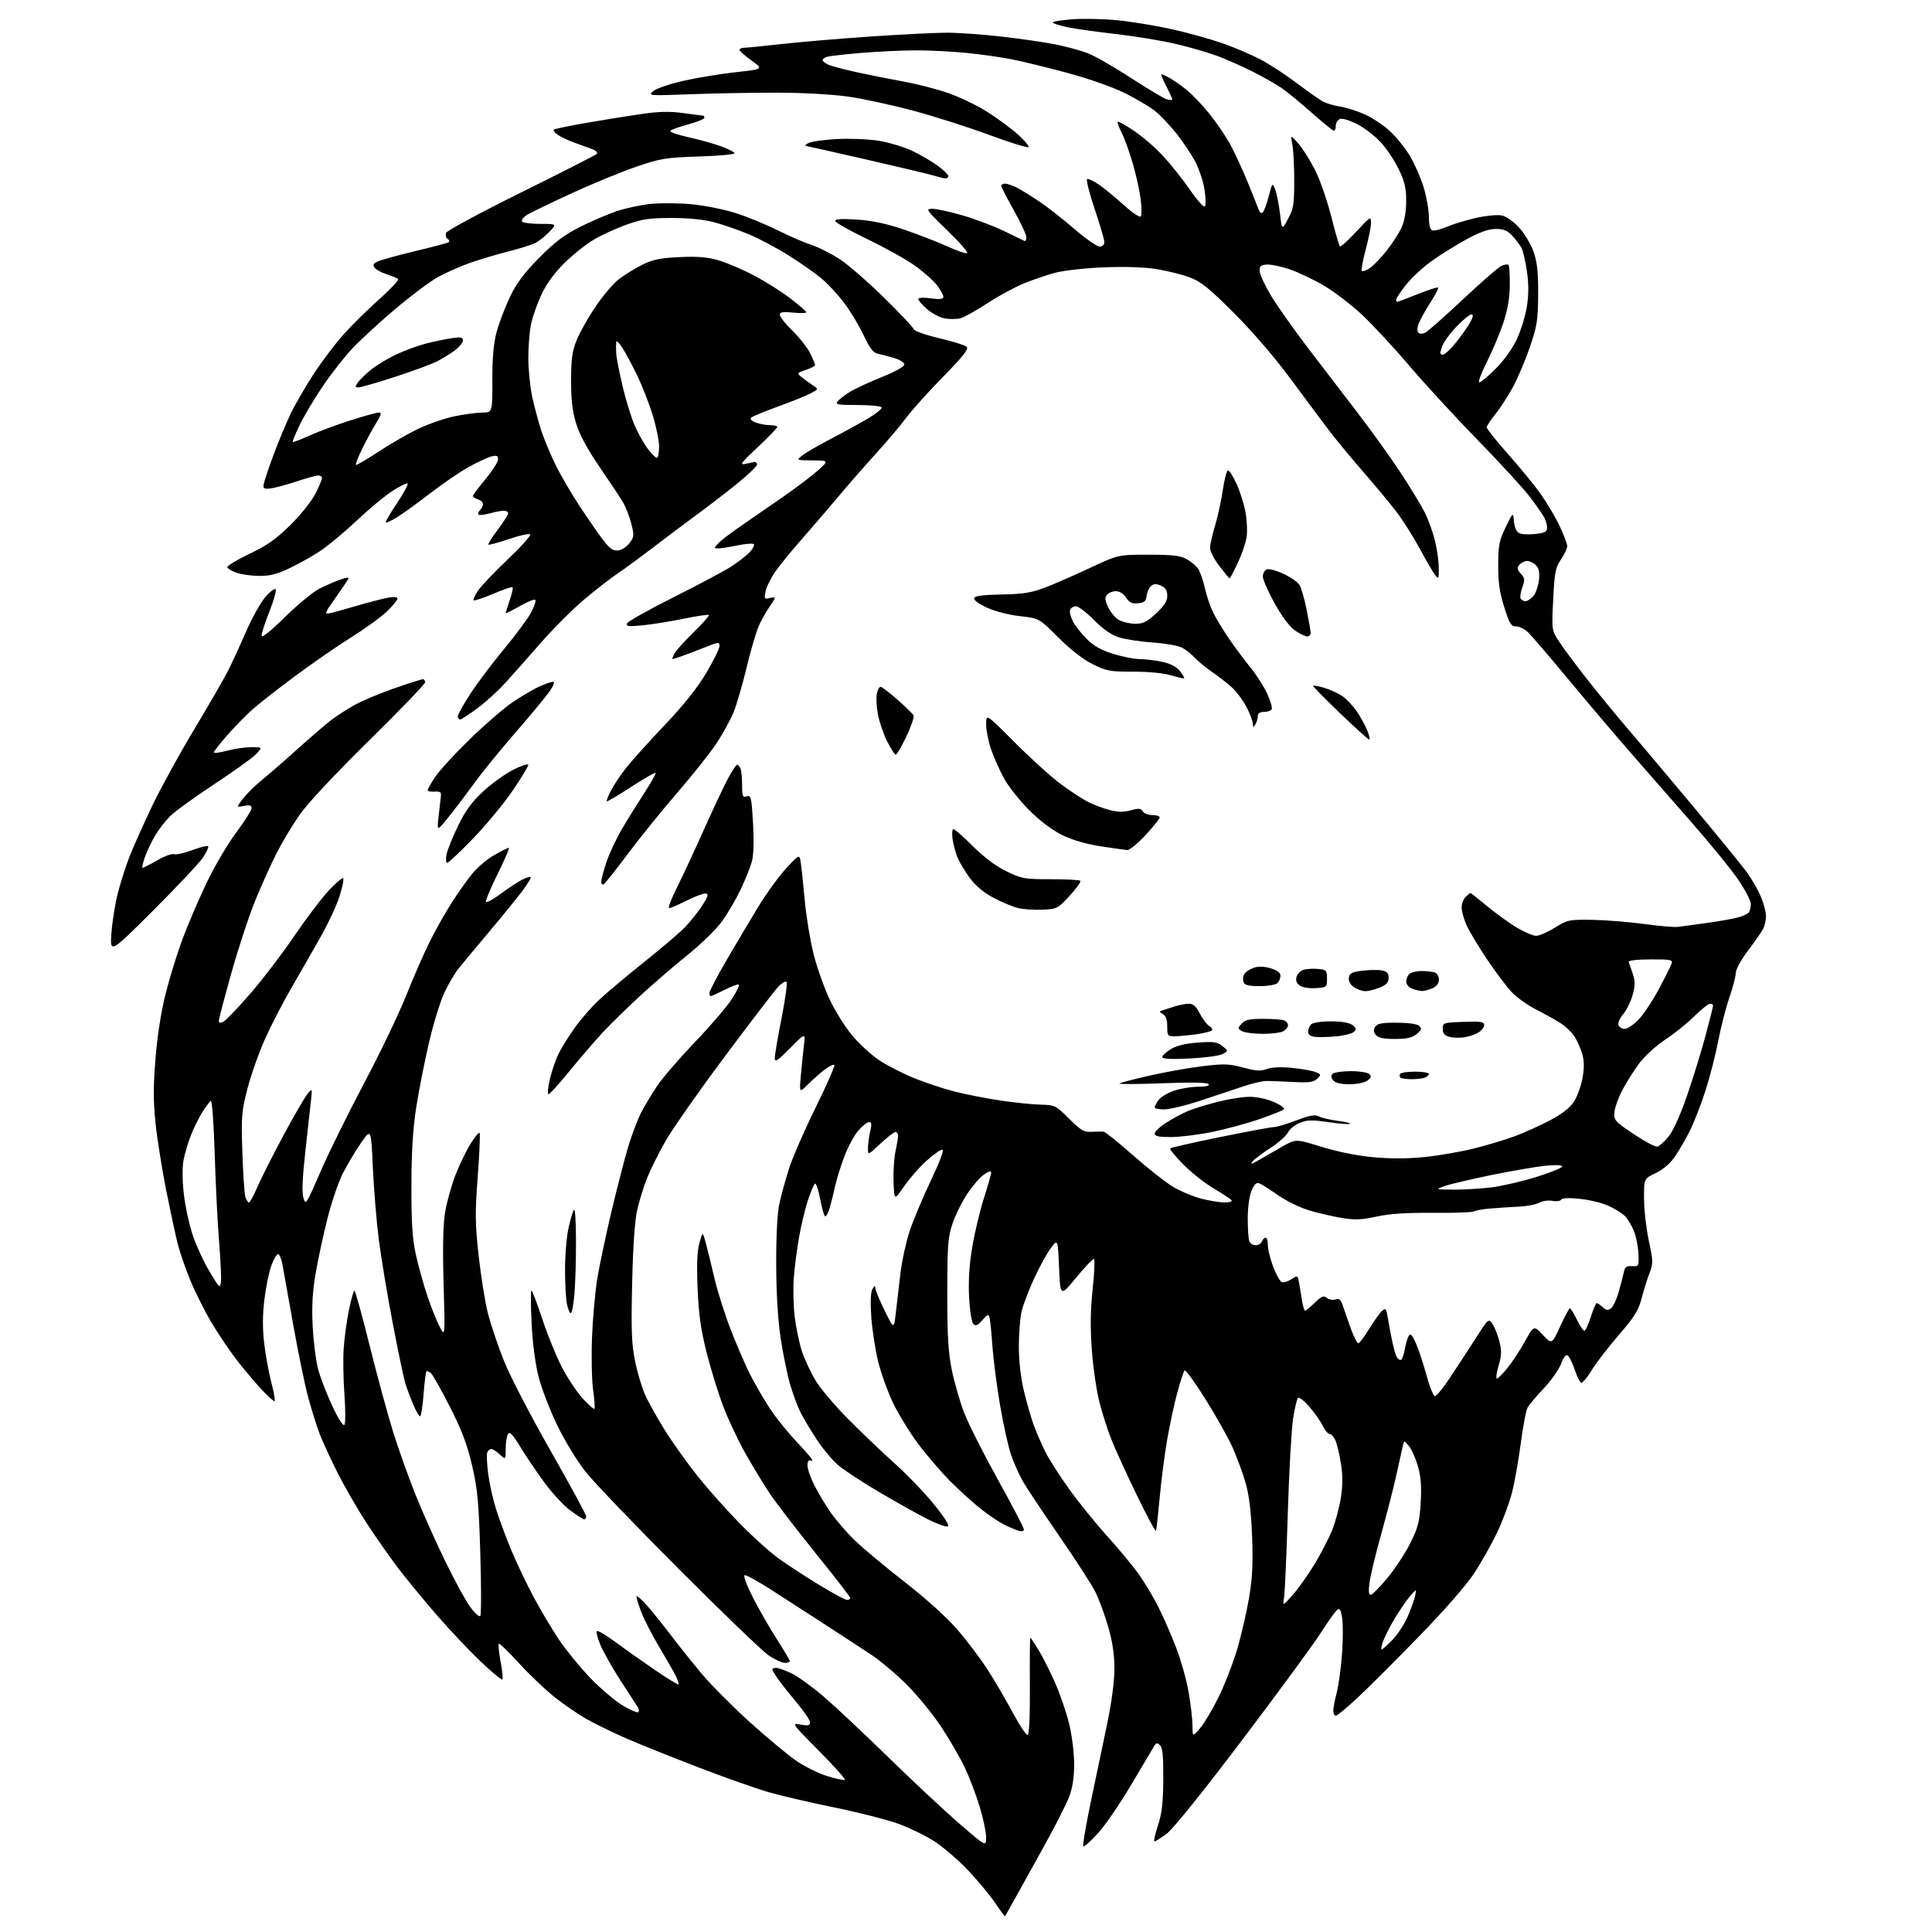 <?xml version="1.0" encoding="UTF-8" standalone="no"?>
<svg 
  version="1.1" 
  xmlns="http://www.w3.org/2000/svg" 
  xmlns:xlink="http://www.w3.org/1999/xlink" 
  xmlns:svg="http://www.w3.org/2000/svg"
  xmlns:rdf="http://www.w3.org/1999/02/22-rdf-syntax-ns#"
  xmlns:cc="http://creativecommons.org/ns#"
  xmlns:dc="http://purl.org/dc/elements/1.1/"
  viewBox="0 0 768 768"
  width="768"
  height="768"
>
<style>svg {background-color: white; }</style>"
<path stroke="none" fill="black" fill-rule="evenodd" d="M399.53,761.75C399.42,761.89 397.58,759.41 395.44,756.25C393.30,753.09 388.43,747.25 384.62,743.27C380.82,739.29 374.92,734.23 371.52,732.01C368.12,729.79 361.67,726.65 357.20,725.01C352.73,723.38 341.29,720.46 331.78,718.52C322.28,716.58 310.50,713.84 305.60,712.43C300.71,711.03 288.11,706.58 277.60,702.54C267.10,698.50 254.30,693.37 249.16,691.14C244.02,688.90 236.97,685.48 233.48,683.52C229.99,681.57 224.07,677.52 220.32,674.52C216.57,671.52 210.19,665.43 206.14,660.98C202.09,656.53 198.54,653.12 198.26,653.40C197.98,653.68 198.32,656.88 199.00,660.50C199.68,664.12 200.00,667.33 199.70,667.63C199.40,667.93 195.46,664.65 190.93,660.34C186.41,656.03 178.53,647.69 173.44,641.80C168.34,635.92 161.46,627.54 158.14,623.19C154.83,618.83 149.17,610.73 145.57,605.19C141.97,599.64 136.81,590.69 134.10,585.30C131.40,579.91 128.23,573.02 127.07,570.00C125.91,566.98 123.87,560.45 122.52,555.50C121.18,550.55 118.49,537.50 116.54,526.50C114.60,515.50 112.66,504.71 112.25,502.52C111.84,500.33 111.06,498.53 110.53,498.52C110.00,498.51 108.81,500.54 107.88,503.03C106.96,505.51 105.71,511.59 105.11,516.53C104.36,522.71 104.34,528.14 105.02,534.00C105.57,538.67 106.87,545.76 107.91,549.75C108.95,553.74 109.49,557.00 109.11,557.00C108.73,557.00 106.59,555.09 104.36,552.75C102.13,550.41 97.82,545.35 94.79,541.50C91.76,537.65 87.00,530.67 84.22,526.00C81.44,521.33 77.59,513.67 75.67,509.00C73.75,504.32 71.49,497.80 70.65,494.50C69.81,491.20 67.75,481.58 66.06,473.12C64.38,464.66 62.47,452.65 61.82,446.43C60.92,437.75 60.92,431.74 61.82,420.69C62.55,411.61 64.06,402.04 65.87,394.88C67.46,388.62 70.43,379.00 72.47,373.50C74.51,368.00 78.73,358.11 81.84,351.53C84.95,344.94 90.31,335.77 93.75,331.15C97.19,326.53 100.00,322.07 100.00,321.25C100.00,320.11 99.26,319.90 96.96,320.36C93.92,320.97 93.92,320.97 96.53,317.54C97.97,315.66 101.25,312.41 103.82,310.32C106.39,308.23 112.78,302.68 118.00,297.98C123.22,293.29 129.30,288.06 131.50,286.36C133.70,284.66 137.97,281.89 141.00,280.21C144.03,278.53 151.16,275.54 156.85,273.58C162.54,271.61 167.60,270.00 168.10,270.00C168.59,270.00 169.00,270.55 169.00,271.22C169.00,271.90 158.93,282.36 146.62,294.47C132.88,308.00 122.23,319.39 119.03,324.00C116.16,328.12 112.03,335.03 109.85,339.34C107.67,343.65 103.90,352.04 101.46,357.98C99.03,363.93 94.78,376.82 92.02,386.63C89.26,396.45 87.00,405.06 87.00,405.77C87.00,406.74 87.49,406.81 88.91,406.05C89.96,405.49 94.84,400.37 99.75,394.69C104.66,389.00 112.44,378.79 117.04,372.00C121.64,365.21 127.75,357.15 130.61,354.08C133.47,351.01 136.09,348.77 136.42,349.10C136.76,349.43 136.13,352.58 135.03,356.10C133.94,359.62 130.63,366.77 127.69,372.00C124.75,377.23 119.53,386.32 116.11,392.22C112.68,398.11 107.86,407.43 105.39,412.92C102.93,418.41 99.77,427.31 98.38,432.70C96.04,441.73 95.88,443.72 96.34,458.00C96.62,466.52 97.16,474.51 97.54,475.75C97.92,476.99 98.56,478.00 98.95,478.00C99.35,478.00 100.89,475.19 102.37,471.75C103.85,468.31 108.45,459.20 112.59,451.50C116.73,443.80 121.02,436.38 122.13,435.00C124.15,432.50 124.15,432.50 123.62,437.50C123.33,440.25 122.33,449.33 121.38,457.68C120.22,468.02 119.97,473.89 120.60,476.09C121.50,479.24 121.69,478.96 127.33,465.92C130.52,458.54 138.30,442.74 144.63,430.80C150.96,418.87 158.52,403.10 161.45,395.76C164.37,388.43 168.67,378.62 171.01,373.96C173.34,369.31 177.28,362.35 179.77,358.50C182.25,354.65 185.88,349.55 187.84,347.16C189.79,344.77 193.67,341.51 196.45,339.92C199.23,338.32 201.83,337.01 202.24,337.01C202.65,337.00 200.65,341.71 197.79,347.46C194.93,353.21 192.87,358.20 193.22,358.55C193.56,358.90 196.24,357.39 199.17,355.21C202.10,353.02 205.96,350.49 207.75,349.59C209.54,348.69 211.00,348.35 211.00,348.83C211.00,349.32 209.34,351.91 207.30,354.61C205.27,357.30 199.31,364.62 194.05,370.87C188.80,377.13 183.48,383.50 182.24,385.05C180.99,386.59 178.60,390.62 176.92,394.01C175.21,397.44 172.40,406.43 170.56,414.33C168.74,422.12 166.42,433.90 165.41,440.50C164.12,448.91 163.56,458.18 163.54,471.50C163.52,486.23 163.92,492.36 165.32,498.77C166.32,503.32 168.39,510.75 169.93,515.29C171.46,519.83 173.67,525.34 174.83,527.52C176.94,531.50 176.94,531.50 176.34,510.50C175.94,496.59 176.12,487.02 176.89,482.16C177.53,478.12 179.39,471.37 181.03,467.16C182.67,462.95 185.39,457.32 187.07,454.65C188.75,451.98 190.36,450.03 190.65,450.31C190.93,450.60 190.60,458.42 189.91,467.69C188.80,482.46 188.85,486.40 190.32,499.58C191.24,507.84 192.91,518.11 194.03,522.38C195.15,526.66 197.94,534.92 200.24,540.75C202.59,546.72 210.65,562.29 218.70,576.42C226.56,590.21 233.00,602.06 233.00,602.75C233.00,603.44 232.66,603.99 232.25,603.98C231.84,603.96 229.35,602.37 226.73,600.45C224.10,598.52 219.37,593.41 216.23,589.09C213.08,584.77 208.78,578.40 206.68,574.93C203.75,570.11 202.64,568.96 201.94,570.06C201.44,570.85 201.02,573.49 201.02,575.92C201.00,580.35 201.00,580.35 198.69,578.17C197.41,576.98 195.89,576.00 195.29,576.00C194.70,576.00 193.98,576.62 193.69,577.38C193.39,578.14 193.55,581.85 194.03,585.63C194.50,589.41 195.87,595.65 197.06,599.50C198.25,603.35 200.99,610.77 203.16,616.00C205.33,621.23 209.40,629.77 212.21,635.00C215.01,640.23 219.55,647.83 222.28,651.90C225.02,655.96 230.53,662.71 234.54,666.90C238.54,671.08 244.35,676.03 247.44,677.89C250.53,679.75 253.36,680.97 253.74,680.59C254.12,680.21 254.00,679.28 253.46,678.51C252.93,677.74 249.86,673.02 246.64,668.01C243.42,663.00 239.85,656.68 238.70,653.97C237.56,651.26 236.91,648.75 237.27,648.40C237.63,648.04 240.97,650.01 244.71,652.78C248.44,655.55 255.52,660.55 260.43,663.90C265.33,667.24 269.53,669.80 269.75,669.58C269.97,669.37 269.38,667.68 268.44,665.84C267.49,664.00 264.57,658.90 261.94,654.50C259.30,650.10 256.22,644.12 255.07,641.21C253.93,638.31 253.00,635.38 253.00,634.71C253.00,634.05 254.80,635.52 257.00,638.00C259.20,640.48 263.55,645.88 266.67,650.00C269.80,654.12 275.38,661.10 279.08,665.50C282.78,669.90 291.29,678.45 297.98,684.50C304.68,690.55 312.92,697.42 316.29,699.78C319.67,702.13 325.33,704.95 328.87,706.04C332.41,707.13 335.55,707.78 335.85,707.48C336.15,707.18 331.47,701.97 325.45,695.90C314.62,684.99 314.54,684.87 318.25,685.54C321.27,686.09 322.00,685.92 322.00,684.67C322.00,683.81 319.62,680.28 316.70,676.81C313.79,673.34 310.41,669.08 309.20,667.35C307.99,665.61 307.00,663.92 307.00,663.60C307.00,663.27 307.68,663.00 308.51,663.00C309.34,663.00 312.05,663.95 314.53,665.12C317.01,666.28 322.74,670.41 327.27,674.29C331.79,678.16 343.38,689.02 353.00,698.42C362.62,707.81 375.34,719.70 381.25,724.82C392.00,734.14 392.00,734.14 392.00,730.37C392.00,728.30 390.83,722.75 389.39,718.05C387.96,713.35 385.29,706.35 383.46,702.50C381.62,698.65 377.45,691.45 374.18,686.50C370.91,681.55 364.83,674.08 360.67,669.89C356.51,665.71 350.05,660.25 346.30,657.76C342.56,655.28 334.32,649.89 328.00,645.80C321.68,641.71 312.12,635.54 306.77,632.09C301.42,628.64 296.57,625.98 295.99,626.17C295.41,626.36 296.87,630.29 299.28,635.02C301.67,639.69 305.95,647.16 308.81,651.61C311.66,656.06 314.00,659.99 314.00,660.35C314.00,660.71 313.07,661.00 311.93,661.00C310.79,661.00 307.85,659.62 305.40,657.93C302.95,656.25 286.93,640.83 269.80,623.68C252.67,606.53 235.99,589.12 232.73,585.00C229.47,580.88 224.40,572.55 221.47,566.50C218.54,560.45 215.19,551.67 214.02,547.00C212.74,541.85 211.66,533.48 211.30,525.75C210.97,518.74 210.95,513.00 211.27,513.00C211.58,513.00 213.50,518.06 215.54,524.25C217.58,530.44 221.06,539.02 223.27,543.31C225.48,547.61 229.20,553.23 231.55,555.81C233.89,558.39 236.02,560.27 236.28,560.00C236.55,559.73 236.32,556.35 235.77,552.50C235.23,548.65 235.04,539.20 235.34,531.50C235.64,523.80 236.61,513.23 237.48,508.00C238.35,502.77 240.87,490.85 243.09,481.50C245.31,472.15 248.27,460.68 249.67,456.01C251.07,451.34 253.35,445.26 254.74,442.51C256.14,439.75 259.09,434.83 261.30,431.57C263.51,428.30 270.31,420.43 276.41,414.07C282.51,407.70 289.02,400.12 290.88,397.21C292.74,394.30 294.02,391.69 293.73,391.39C293.44,391.10 290.92,392.02 288.13,393.43C285.35,394.84 282.83,396.00 282.53,396.00C282.24,396.00 282.00,395.42 282.00,394.72C282.00,394.01 284.99,388.27 288.65,381.97C292.31,375.66 298.02,366.05 301.34,360.60C304.65,355.16 309.71,348.18 312.59,345.10C317.81,339.50 317.81,339.50 318.33,343.00C318.62,344.93 319.34,351.73 319.93,358.13C320.52,364.52 322.10,374.07 323.43,379.33C324.77,384.60 327.61,392.64 329.76,397.21C331.90,401.77 335.93,408.24 338.73,411.59C341.52,414.93 346.38,419.39 349.53,421.48C352.69,423.57 358.92,426.77 363.38,428.58C367.85,430.39 375.10,432.80 379.50,433.92C383.90,435.04 392.13,436.65 397.78,437.49C403.43,438.32 410.63,439.06 413.78,439.13C419.31,439.24 419.68,439.43 424.97,444.69C429.71,449.40 430.90,450.10 433.97,449.92C435.91,449.81 438.05,449.78 438.71,449.86C439.38,449.94 444.64,454.16 450.40,459.25C456.17,464.34 463.27,469.95 466.19,471.71C469.11,473.47 474.18,475.61 477.46,476.46C480.74,477.31 484.93,478.00 486.77,478.00C488.61,478.00 489.88,477.62 489.59,477.15C489.31,476.69 486.18,474.62 482.66,472.55C479.13,470.49 473.63,466.16 470.43,462.93C467.23,459.70 464.87,456.80 465.18,456.49C465.48,456.18 474.46,454.15 485.12,451.98C495.78,449.81 505.39,448.03 506.48,448.02C507.57,448.01 511.54,446.82 515.32,445.38C520.74,443.31 522.63,442.98 524.34,443.82C525.53,444.41 528.89,445.18 531.81,445.55C534.74,445.91 536.89,446.44 536.61,446.72C536.32,447.01 532.50,446.72 528.12,446.08C521.42,445.10 519.58,445.15 516.58,446.40C514.61,447.22 512.53,448.94 511.95,450.21C511.37,451.48 508.25,454.23 505.02,456.32C501.78,458.42 498.54,460.87 497.82,461.78C496.90,462.92 497.73,462.71 500.50,461.09C502.70,459.80 506.90,457.40 509.83,455.73C515.16,452.72 515.16,452.72 525.33,455.88C531.58,457.82 539.47,459.41 545.81,460.00C552.63,460.64 559.58,460.62 566.31,459.94C571.92,459.37 580.82,457.83 586.10,456.50C591.38,455.18 598.72,452.96 602.41,451.57C606.11,450.18 612.30,447.38 616.17,445.34C620.82,442.90 624.02,440.42 625.60,438.03C626.91,436.04 628.46,431.86 629.04,428.73C629.77,424.81 629.77,421.89 629.06,419.28C628.49,417.20 627.14,414.05 626.05,412.29C624.96,410.52 622.35,407.98 620.25,406.66C618.15,405.33 613.74,402.88 610.46,401.21C607.18,399.54 602.87,396.45 600.88,394.34C598.89,392.23 594.51,386.40 591.15,381.40C587.79,376.39 584.14,370.32 583.04,367.90C581.94,365.48 581.03,362.29 581.02,360.82C581.01,359.35 581.71,357.44 582.57,356.57C583.44,355.71 584.31,355.00 584.52,355.00C584.73,355.00 587.69,357.33 591.11,360.17C594.52,363.01 599.81,366.84 602.85,368.67C605.89,370.50 609.39,372.00 610.62,372.00C611.86,372.00 615.23,370.54 618.11,368.75C623.14,365.63 623.75,365.51 632.93,365.65C638.19,365.74 647.47,366.48 653.55,367.30C659.62,368.13 665.70,368.64 667.05,368.45C668.40,368.25 673.33,367.58 678.00,366.95C682.67,366.32 688.30,365.35 690.50,364.80C692.70,364.25 694.83,363.28 695.23,362.65C695.64,362.02 695.98,360.53 695.98,359.33C695.99,358.14 693.78,353.87 691.07,349.83C688.35,345.80 679.80,335.30 672.07,326.50C664.33,317.70 652.92,304.65 646.71,297.50C640.49,290.35 629.63,277.52 622.57,269.00C615.51,260.48 608.64,252.49 607.31,251.25C605.98,250.01 603.87,249.00 602.62,249.00C600.67,249.00 600.02,247.93 597.93,241.25C596.08,235.35 595.51,231.36 595.56,224.50C595.61,216.64 595.99,214.74 598.56,209.50C601.50,203.50 601.50,203.50 601.81,207.25C602.00,209.50 602.80,211.36 603.82,211.90C604.75,212.40 607.65,212.57 610.26,212.27C614.10,211.84 615.00,211.37 615.00,209.80C615.00,208.74 614.48,206.89 613.85,205.68C613.21,204.48 610.64,200.80 608.13,197.50C605.62,194.20 596.33,184.07 587.48,175.00C578.63,165.93 566.36,152.59 560.21,145.37C554.07,138.14 545.56,128.99 541.32,125.02C537.07,121.06 530.22,115.84 526.09,113.42C521.96,111.00 515.77,108.09 512.33,106.94C508.89,105.80 504.82,105.00 503.29,105.18C500.97,105.45 500.55,105.93 500.78,108.00C500.94,109.37 502.91,113.60 505.17,117.41C507.43,121.21 513.94,130.44 519.62,137.91C525.31,145.39 534.30,157.12 539.60,164.00C544.89,170.88 552.49,181.45 556.49,187.50C560.48,193.55 564.93,200.85 566.38,203.73C567.83,206.61 569.68,211.78 570.49,215.23C571.31,218.68 571.96,223.53 571.95,226.00C571.94,230.23 571.85,230.38 570.42,228.50C569.59,227.40 566.85,222.68 564.32,218.00C561.79,213.32 557.66,206.80 555.15,203.50C552.63,200.20 546.64,193.00 541.85,187.50C537.06,182.00 530.92,174.57 528.22,171.00C525.52,167.43 518.65,158.20 512.96,150.50C506.68,142.01 497.83,131.73 490.47,124.38C480.53,114.46 477.35,111.90 472.92,110.25C469.94,109.13 464.03,107.66 459.78,106.98C454.91,106.19 447.17,105.93 438.78,106.27C431.48,106.56 422.80,107.53 419.50,108.41C416.20,109.29 410.57,111.20 407.00,112.66C403.43,114.12 396.88,117.68 392.45,120.58C388.02,123.49 383.18,126.17 381.69,126.54C380.20,126.91 377.41,126.92 375.47,126.56C373.54,126.20 370.39,124.53 368.48,122.85C366.57,121.17 365.00,119.37 365.00,118.86C365.00,118.32 367.11,118.21 370.00,118.59C373.75,119.09 375.00,118.94 375.00,117.97C375.00,117.27 373.86,115.20 372.47,113.38C371.08,111.55 367.13,108.05 363.69,105.60C360.26,103.15 351.72,98.39 344.72,95.03C337.72,91.67 332.00,88.42 332.00,87.81C332.00,87.04 334.66,86.89 340.75,87.30C346.86,87.72 352.51,88.93 359.50,91.31C365.00,93.19 372.62,96.15 376.44,97.88C380.25,99.62 383.85,100.87 384.44,100.65C385.02,100.43 381.49,96.37 376.59,91.63C368.11,83.42 367.82,83.00 370.63,83.00C372.26,83.00 377.62,84.17 382.54,85.59C387.47,87.02 394.88,89.81 399.00,91.79C403.12,93.77 406.84,95.57 407.25,95.78C407.66,95.99 408.00,95.34 408.00,94.33C408.00,93.32 405.75,88.49 403.00,83.59C400.25,78.69 398.00,74.30 398.00,73.84C398.00,73.38 398.70,73.00 399.55,73.00C400.40,73.00 402.54,73.74 404.30,74.64C406.06,75.55 410.13,78.07 413.35,80.25C416.57,82.43 422.79,87.31 427.19,91.10C431.59,94.90 436.04,98.00 437.09,98.00C438.24,98.00 439.00,97.31 439.00,96.25C439.00,95.29 437.25,89.33 435.12,83.00C432.98,76.67 431.66,71.34 432.17,71.15C432.68,70.96 434.84,72.00 436.97,73.48C439.09,74.95 443.53,78.60 446.84,81.60C450.30,84.73 453.13,86.60 453.50,86.00C453.85,85.43 453.83,82.39 453.44,79.23C453.06,76.08 451.67,69.75 450.36,65.18C449.04,60.60 447.04,55.04 445.91,52.83C444.78,50.62 444.05,48.62 444.28,48.38C444.52,48.15 447.44,49.78 450.77,52.01C454.11,54.23 459.31,58.73 462.34,62.00C465.36,65.27 470.20,71.35 473.08,75.52C476.10,79.90 478.61,82.64 479.00,82.00C479.37,81.39 479.29,78.41 478.81,75.36C478.34,72.32 476.77,67.50 475.34,64.66C473.91,61.82 470.52,56.71 467.82,53.29C465.11,49.88 461.20,45.74 459.12,44.09C457.04,42.45 451.67,39.27 447.18,37.03C442.46,34.68 432.92,31.31 424.62,29.06C416.70,26.93 406.69,24.47 402.36,23.61C398.04,22.75 389.84,21.59 384.14,21.02C378.45,20.46 369.45,20.01 364.14,20.02C358.84,20.02 349.10,20.48 342.51,21.02C335.91,21.57 329.73,22.27 328.76,22.58C327.79,22.88 327.00,23.48 327.00,23.91C327.00,24.33 328.02,25.15 329.27,25.72C330.53,26.29 335.81,27.68 341.02,28.81C346.24,29.93 354.55,31.59 359.50,32.48C364.45,33.37 372.19,35.37 376.69,36.91C381.20,38.46 388.18,41.78 392.19,44.30C396.21,46.82 401.75,50.89 404.50,53.34C407.25,55.79 409.20,58.10 408.84,58.48C408.47,58.85 401.50,56.69 393.34,53.67C385.18,50.65 371.65,46.32 363.27,44.07C354.90,41.81 343.20,39.27 337.27,38.42C331.06,37.53 319.21,36.86 309.27,36.84C299.79,36.82 284.26,37.09 274.77,37.45C257.84,38.09 257.54,38.07 259.63,36.24C260.81,35.21 266.21,33.36 271.63,32.14C277.06,30.91 286.45,29.36 292.50,28.69C303.50,27.49 303.50,27.49 298.75,24.07C296.14,22.20 294.00,20.29 294.00,19.83C294.00,19.37 294.79,19.00 295.75,18.99C296.71,18.99 303.46,18.32 310.74,17.50C318.02,16.69 333.96,15.34 346.16,14.51C358.36,13.68 371.98,13.00 376.42,13.00C380.87,13.00 390.57,13.69 398.00,14.53C405.43,15.37 415.10,16.77 419.50,17.64C423.90,18.52 429.75,20.11 432.50,21.18C435.25,22.26 442.90,26.65 449.50,30.95C456.10,35.24 462.51,39.07 463.75,39.45C464.99,39.82 466.00,39.86 466.00,39.53C466.00,39.20 464.86,36.68 463.46,33.92C460.92,28.91 460.92,28.91 464.21,30.60C466.02,31.53 469.43,33.87 471.78,35.79C474.13,37.71 478.23,42.03 480.89,45.39C483.56,48.75 487.12,53.98 488.82,57.00C490.51,60.02 493.65,66.78 495.80,72.00C497.94,77.22 500.00,82.36 500.38,83.42C500.80,84.59 501.42,84.98 501.99,84.41C502.50,83.90 503.56,81.01 504.35,77.99C505.79,72.52 505.80,72.51 506.91,75.36C507.53,76.93 508.38,81.21 508.81,84.86C509.59,91.50 509.59,91.50 512.03,87.00C514.17,83.05 514.47,81.22 514.48,72.00C514.49,66.22 514.16,59.70 513.73,57.50C512.97,53.50 512.97,53.50 516.06,57.00C517.76,58.92 520.75,63.64 522.70,67.47C524.65,71.31 527.55,79.61 529.15,85.91C530.74,92.22 532.30,97.63 532.63,97.94C532.95,98.25 535.86,95.63 539.11,92.11C544.73,86.02 545.00,85.86 545.00,88.55C545.00,90.10 544.05,94.90 542.88,99.23C541.71,103.55 541.02,107.36 541.35,107.68C541.67,108.01 543.07,107.53 544.46,106.62C545.84,105.71 548.85,102.61 551.14,99.73C553.42,96.86 556.12,92.70 557.12,90.50C558.29,87.95 558.96,84.14 558.98,80.00C558.99,74.88 558.39,72.23 556.13,67.50C554.56,64.20 551.43,59.43 549.18,56.89C546.93,54.36 542.67,51.02 539.71,49.47C536.61,47.85 533.63,46.93 532.67,47.30C531.75,47.65 531.00,48.85 531.00,49.97C531.00,51.09 530.66,51.99 530.25,51.99C529.84,51.98 525.90,48.78 521.50,44.88C517.10,40.98 511.70,36.54 509.50,35.02C507.30,33.51 502.12,30.57 498.00,28.49C493.88,26.42 487.59,23.63 484.04,22.29C480.49,20.96 473.07,18.79 467.54,17.49C462.02,16.19 451.20,14.40 443.50,13.52C435.80,12.64 427.12,11.42 424.20,10.79C421.29,10.17 418.72,9.35 418.49,8.98C418.25,8.60 421.70,8.01 426.14,7.67C430.59,7.33 438.79,7.51 444.36,8.07C449.94,8.63 459.64,10.23 465.92,11.63C472.20,13.03 481.20,15.53 485.92,17.19C490.64,18.84 497.43,21.73 501.00,23.60C504.57,25.47 511.10,29.72 515.50,33.05C519.90,36.38 524.62,39.70 526.00,40.42C527.38,41.13 530.41,42.01 532.75,42.37C535.08,42.73 539.44,44.10 542.43,45.42C545.41,46.75 549.92,49.73 552.44,52.05C554.96,54.37 558.55,58.80 560.41,61.89C562.27,64.97 564.74,70.58 565.90,74.36C567.05,78.13 568.00,83.43 568.00,86.14C568.00,89.30 568.47,91.24 569.32,91.57C570.05,91.85 572.65,91.22 575.10,90.17C577.55,89.12 582.77,87.53 586.69,86.64C590.62,85.75 595.21,85.29 596.90,85.63C598.71,85.99 601.56,87.97 603.85,90.45C605.98,92.76 608.57,97.10 609.61,100.08C611.06,104.23 611.49,108.19 611.44,117.00C611.38,127.26 611.03,129.53 608.13,138.00C606.35,143.22 603.29,150.43 601.34,154.00C599.39,157.57 596.26,162.38 594.40,164.67C592.53,166.96 591.00,169.32 591.00,169.90C591.00,170.48 594.79,175.22 599.41,180.43C604.04,185.64 609.87,192.76 612.37,196.26C614.86,199.76 618.28,205.52 619.95,209.06C621.63,212.60 623.00,216.22 623.00,217.11C623.00,218.00 621.88,220.37 620.51,222.38C618.32,225.62 617.96,227.47 617.42,238.27C616.81,250.50 616.81,250.50 619.74,255.00C621.35,257.48 626.19,264.00 630.50,269.50C634.81,275.00 642.00,283.77 646.48,289.00C650.95,294.23 662.85,308.34 672.90,320.37C682.95,332.40 692.69,344.35 694.54,346.92C696.39,349.49 698.82,353.75 699.95,356.38C701.08,359.01 702.00,362.51 702.00,364.15C702.00,365.79 701.48,368.11 700.84,369.32C700.20,370.52 697.50,374.38 694.84,377.90C692.13,381.48 690.00,385.37 690.00,386.73C690.00,388.07 688.86,392.46 687.47,396.50C686.08,400.53 684.09,408.26 683.05,413.67C682.02,419.07 679.73,428.00 677.97,433.50C676.20,439.00 673.40,446.20 671.75,449.50C670.09,452.80 667.41,457.43 665.79,459.80C663.91,462.53 661.14,464.90 658.17,466.32C653.50,468.54 653.50,468.54 653.53,476.52C653.55,480.91 654.40,488.42 655.43,493.21C657.18,501.39 657.20,502.19 655.65,506.23C654.75,508.60 653.34,513.12 652.52,516.26C651.30,520.93 649.63,523.60 643.45,530.74C639.28,535.56 634.44,541.85 632.69,544.72C630.93,547.59 629.08,549.81 628.57,549.66C628.05,549.50 626.93,547.29 626.07,544.73C625.20,542.18 624.00,539.59 623.38,538.98C622.57,538.16 621.81,539.02 620.54,542.18C619.60,544.56 616.46,548.98 613.58,552.00C610.70,555.02 607.84,558.44 607.22,559.58C606.61,560.73 605.40,567.11 604.53,573.77C603.66,580.43 602.09,589.25 601.03,593.38C599.97,597.51 597.32,604.63 595.14,609.19C592.96,613.76 588.88,621.01 586.07,625.30C583.01,629.99 574.33,639.95 564.30,650.26C555.14,659.70 544.13,670.70 539.84,674.71C535.55,678.72 531.58,682.00 531.02,682.00C530.46,682.00 530.00,681.12 530.00,680.05C530.00,678.98 530.62,675.71 531.38,672.80C532.13,669.88 533.08,662.92 533.48,657.33C533.88,651.74 533.89,645.31 533.51,643.04C532.94,639.70 532.55,639.13 531.44,640.05C530.69,640.67 527.73,644.85 524.86,649.34C521.99,653.83 507.99,672.90 493.74,691.73C477.81,712.77 466.25,727.12 463.72,728.98C461.46,730.64 459.29,732.00 458.91,732.00C458.52,732.00 459.14,729.19 460.27,725.75C461.87,720.90 462.35,716.77 462.42,707.30C462.48,698.26 462.15,694.76 461.15,693.80C460.03,692.73 459.63,692.77 458.86,694.00C458.35,694.83 454.27,701.70 449.79,709.28C445.32,716.85 439.31,725.63 436.44,728.78C433.56,731.92 430.95,734.25 430.62,733.93C430.30,733.62 431.63,725.75 433.58,716.43C435.54,707.12 438.45,693.20 440.06,685.50C441.89,676.72 442.99,668.47 442.99,663.36C443.00,657.62 442.26,652.67 440.49,646.55C439.11,641.79 436.80,635.55 435.36,632.69C433.92,629.84 427.46,619.85 421.01,610.50C414.56,601.15 408.09,591.44 406.64,588.92C405.20,586.40 403.08,581.68 401.95,578.42C400.82,575.16 398.83,566.20 397.52,558.50C396.22,550.80 394.85,540.23 394.49,535.00C394.13,529.77 393.62,524.72 393.35,523.77C392.94,522.28 392.54,522.42 390.51,524.77C388.67,526.88 387.87,527.23 386.93,526.31C386.24,525.64 385.52,521.09 385.23,515.68C384.90,509.28 385.29,502.90 386.46,495.87C387.41,490.17 389.50,481.40 391.09,476.40C392.69,471.39 394.00,466.75 394.00,466.08C394.00,465.32 392.91,465.64 391.10,466.93C389.50,468.07 386.51,471.54 384.45,474.64C382.39,477.75 379.77,483.04 378.64,486.40C376.82,491.79 376.58,494.98 376.56,514.00C376.54,530.82 376.93,537.45 378.34,544.48C379.34,549.41 381.53,557.06 383.22,561.48C384.91,565.89 390.96,577.88 396.65,588.13C402.34,598.38 407.00,607.30 407.00,607.95C407.00,608.72 406.21,608.89 404.75,608.44C403.51,608.06 400.89,606.93 398.93,605.94C396.97,604.95 392.92,602.21 389.93,599.85C386.94,597.49 381.50,592.56 377.83,588.90C374.17,585.23 368.36,578.47 364.93,573.87C361.50,569.27 356.97,561.85 354.86,557.39C352.76,552.93 350.12,545.51 349.00,540.89C347.89,536.28 346.69,528.41 346.34,523.41C345.94,517.46 346.10,513.66 346.83,512.41C347.67,510.97 347.95,510.88 347.97,512.03C347.99,512.87 349.65,516.92 351.68,521.03C355.36,528.50 355.36,528.50 356.15,521.50C356.59,517.65 357.41,510.61 357.98,505.85C358.55,501.09 360.18,493.67 361.61,489.35C363.04,485.03 366.84,475.99 370.04,469.25C373.79,461.36 375.39,457.00 374.54,457.00C373.81,457.00 370.99,459.01 368.26,461.46C365.53,463.91 361.55,468.47 359.40,471.59C355.50,477.26 355.50,477.26 355.20,469.96C355.04,465.95 355.38,460.47 355.95,457.78C356.53,455.10 357.00,452.25 357.00,451.45C357.00,450.65 356.53,450.00 355.96,450.00C355.38,450.00 352.68,452.09 349.96,454.64C345.00,459.27 345.00,459.27 345.02,456.39C345.04,454.80 345.44,451.81 345.92,449.75C346.58,446.90 346.48,446.00 345.50,446.00C344.79,446.00 342.87,447.52 341.23,449.39C339.60,451.25 337.09,455.86 335.67,459.64C334.24,463.41 332.58,468.75 331.99,471.50C331.39,474.25 330.41,478.17 329.80,480.22C329.20,482.26 328.37,483.73 327.97,483.48C327.56,483.23 326.68,480.10 326.00,476.52C325.33,472.95 324.41,470.25 323.97,470.52C323.52,470.80 322.24,473.83 321.12,477.26C320.00,480.69 318.42,487.32 317.61,492.00C316.79,496.68 315.86,503.88 315.54,508.00C315.22,512.12 315.39,519.10 315.92,523.50C316.46,527.90 317.75,534.07 318.80,537.21C319.85,540.34 322.23,545.48 324.10,548.62C325.97,551.76 331.77,558.65 337.00,563.93C342.23,569.21 350.63,577.24 355.69,581.78C360.74,586.31 367.85,593.73 371.48,598.26C375.98,603.88 377.61,606.60 376.62,606.81C375.82,606.98 372.32,605.69 368.83,603.94C365.35,602.20 356.86,597.46 349.96,593.41C343.06,589.36 335.51,584.42 333.17,582.42C330.84,580.42 326.98,575.79 324.60,572.14C322.22,568.49 319.36,563.69 318.24,561.49C317.12,559.28 315.27,554.33 314.13,550.49C312.99,546.64 311.28,538.33 310.33,532.00C309.21,524.54 308.59,514.18 308.55,502.50C308.52,491.27 308.99,482.24 309.80,478.50C310.52,475.20 312.26,468.90 313.66,464.50C315.07,460.10 319.84,449.17 324.25,440.22C328.66,431.26 332.00,423.66 331.66,423.33C331.33,422.99 329.58,423.85 327.78,425.22C325.97,426.60 322.98,429.25 321.12,431.11C317.74,434.50 317.74,434.50 318.35,427.50C318.69,423.65 319.24,418.25 319.58,415.50C320.18,410.50 320.18,410.50 314.09,416.65C309.07,421.72 308.00,422.42 307.98,420.65C307.97,419.47 309.18,412.32 310.67,404.78C312.17,397.23 313.06,390.73 312.66,390.33C312.27,389.93 310.86,390.71 309.54,392.05C308.22,393.40 298.67,405.84 288.32,419.70C277.97,433.56 267.31,448.76 264.63,453.47C261.95,458.18 258.66,464.75 257.31,468.08C255.97,471.41 254.18,477.14 253.34,480.81C252.32,485.25 251.63,495.12 251.29,510.13C250.86,528.77 251.06,534.20 252.43,540.95C253.34,545.46 255.12,551.48 256.38,554.32C257.64,557.17 261.19,563.55 264.27,568.50C267.35,573.45 273.29,581.77 277.49,587.00C281.68,592.23 289.25,600.71 294.31,605.85C299.36,611.00 306.27,617.20 309.66,619.63C313.05,622.06 320.24,626.74 325.62,630.03C331.01,633.31 336.00,636.00 336.71,636.00C337.42,636.00 338.00,635.65 338.00,635.23C338.00,634.81 331.74,626.72 324.09,617.26C316.44,607.79 308.17,597.00 305.71,593.27C303.25,589.55 298.96,582.45 296.17,577.50C293.38,572.55 289.47,564.23 287.48,559.00C285.49,553.77 282.51,544.10 280.85,537.50C278.55,528.31 277.72,522.34 277.30,512.00C276.92,502.56 277.15,497.15 278.04,494.00C279.32,489.50 279.32,489.50 280.54,494.00C281.22,496.48 282.76,502.77 283.97,508.00C285.19,513.23 288.12,522.49 290.49,528.58C292.86,534.68 296.26,542.55 298.03,546.08C299.80,549.61 303.29,555.65 305.77,559.50C308.25,563.35 313.48,569.83 317.39,573.91C321.30,577.99 323.71,581.04 322.75,580.69C321.38,580.20 321.00,580.61 321.00,582.56C321.00,583.94 322.19,587.41 323.64,590.28C325.09,593.15 327.97,597.98 330.05,601.00C332.12,604.02 336.45,609.06 339.66,612.19C342.87,615.32 351.80,622.78 359.50,628.77C367.85,635.26 376.28,642.85 380.39,647.58C384.17,651.93 389.60,659.10 392.45,663.50C395.29,667.90 399.84,675.66 402.56,680.74C405.28,685.82 407.95,689.83 408.50,689.65C409.13,689.44 409.46,682.14 409.39,670.16C409.32,659.62 409.40,651.00 409.55,651.00C409.70,651.00 411.17,653.17 412.80,655.83C414.44,658.49 417.43,664.42 419.45,669.01C421.47,673.61 423.99,680.99 425.05,685.43C426.12,689.87 426.99,696.97 426.99,701.21C427.00,706.46 426.37,710.61 425.02,714.21C423.93,717.12 419.28,726.25 414.69,734.50C410.09,742.75 404.84,752.20 403.03,755.50C401.21,758.80 399.64,761.61 399.53,761.75zM477.05,687.00C478.70,685.08 482.04,679.45 484.47,674.50C486.90,669.55 490.22,660.97 491.85,655.43C493.48,649.89 495.59,640.71 496.54,635.04C497.86,627.15 498.14,621.41 497.72,610.61C497.33,600.83 496.54,594.34 495.14,589.47C494.03,585.61 491.72,579.31 490.01,575.47C488.29,571.64 483.45,562.99 479.23,556.26C475.02,549.53 471.26,544.36 470.89,544.76C470.51,545.17 469.22,549.10 468.02,553.50C466.82,557.90 465.00,566.33 463.98,572.22C462.96,578.12 461.62,588.47 461.00,595.22C460.38,601.98 459.72,607.95 459.55,608.50C459.37,609.05 455.85,602.52 451.74,594.00C447.62,585.48 443.10,575.58 441.70,572.00C440.30,568.42 438.22,561.95 437.09,557.62C435.96,553.28 434.59,544.05 434.06,537.12C433.36,528.00 433.44,521.22 434.33,512.67C435.01,506.17 435.27,500.66 434.91,500.44C434.55,500.22 431.38,503.52 427.88,507.77C421.50,515.50 421.50,515.50 421.00,504.00C420.50,492.50 420.50,492.50 417.77,496.07C416.27,498.03 413.29,503.43 411.15,508.07C409.01,512.71 406.75,518.61 406.13,521.19C405.51,523.77 405.00,530.07 405.01,535.19C405.01,541.05 405.76,547.65 407.04,553.00C408.16,557.67 409.95,563.87 411.03,566.77C412.11,569.67 414.17,574.40 415.61,577.27C417.05,580.15 421.30,586.77 425.05,592.00C428.81,597.23 435.54,605.55 440.02,610.50C444.50,615.45 450.11,622.20 452.49,625.50C454.87,628.80 458.44,634.76 460.44,638.73C462.43,642.71 465.62,649.98 467.51,654.89C469.41,659.80 471.64,667.74 472.48,672.54C473.32,677.34 474.01,683.34 474.03,685.88C474.05,690.50 474.05,690.50 477.05,687.00zM552.79,652.63C555.02,650.50 557.97,646.22 559.35,643.13C560.73,640.03 562.15,636.15 562.50,634.50C563.13,631.50 563.13,631.50 560.52,634.50C559.08,636.15 556.15,640.45 554.02,644.06C551.88,647.67 549.82,651.94 549.44,653.56C548.74,656.50 548.74,656.50 552.79,652.63zM190.92,642.36C191.32,641.89 191.33,630.70 190.93,617.50C190.31,596.94 189.84,591.92 187.65,582.50C185.70,574.14 183.58,568.55 178.82,559.19C175.38,552.42 171.97,546.39 171.25,545.80C170.54,545.20 169.75,544.92 169.50,545.17C169.25,545.42 168.74,549.54 168.37,554.31C168.01,559.09 167.38,563.00 166.98,563.00C166.57,563.00 165.35,560.86 164.24,558.25C163.14,555.64 161.75,551.92 161.14,550.00C160.54,548.08 158.27,537.27 156.12,526.00C153.96,514.73 151.45,499.65 150.55,492.50C149.65,485.35 148.59,472.52 148.21,464.00C147.50,448.50 147.50,448.50 143.39,454.50C141.12,457.80 137.88,463.26 136.18,466.63C134.48,470.01 131.74,478.11 130.10,484.63C128.46,491.16 126.35,500.97 125.43,506.44C124.20,513.68 123.89,519.40 124.31,527.44C124.62,533.52 125.62,541.20 126.52,544.50C127.43,547.80 129.94,554.29 132.10,558.93C134.37,563.79 136.40,566.97 136.89,566.43C137.36,565.92 137.37,560.55 136.92,554.50C136.47,548.45 136.34,540.12 136.62,536.00C136.90,531.88 137.84,525.01 138.71,520.75C139.58,516.49 140.56,513.01 140.89,513.03C141.23,513.04 143.93,522.83 146.91,534.78C149.89,546.72 154.05,562.06 156.16,568.85C158.27,575.64 162.27,586.89 165.05,593.85C167.83,600.81 173.18,612.80 176.93,620.50C180.68,628.20 185.19,636.46 186.96,638.86C188.73,641.26 190.51,642.84 190.92,642.36zM513.87,634.00C516.07,631.52 519.96,626.06 522.51,621.85C525.06,617.65 528.22,611.55 529.53,608.30C530.85,605.05 532.41,599.24 533.01,595.38C533.79,590.38 533.79,586.45 533.03,581.69C532.44,578.02 531.45,573.89 530.82,572.51C530.19,571.13 529.16,570.00 528.52,570.00C527.89,570.00 526.66,568.54 525.79,566.75C524.92,564.96 522.53,561.56 520.47,559.18C518.41,556.81 516.38,555.24 515.96,555.68C515.53,556.13 514.66,559.88 514.01,564.00C513.37,568.12 512.43,585.00 511.92,601.50C511.42,618.00 510.75,633.08 510.44,635.00C509.87,638.50 509.87,638.50 513.87,634.00zM544.85,634.00C545.46,634.00 548.47,630.96 551.54,627.25C554.61,623.54 558.72,617.26 560.68,613.31C563.72,607.18 564.32,604.82 564.75,597.26C565.12,590.78 564.82,586.88 563.63,582.81C562.74,579.75 561.15,576.17 560.09,574.87C558.17,572.50 558.17,572.50 557.59,575.00C557.28,576.38 556.13,581.55 555.04,586.50C553.95,591.45 551.25,601.94 549.05,609.82C546.85,617.70 544.76,626.36 544.40,629.07C543.95,632.40 544.10,634.00 544.85,634.00zM570.41,554.98C571.01,554.97 573.52,551.93 576.00,548.24C578.48,544.54 583.03,537.57 586.13,532.75C591.75,523.97 591.75,523.97 593.34,526.39C594.21,527.73 595.44,530.85 596.06,533.33C596.97,536.95 596.90,538.84 595.71,542.92C594.89,545.71 594.59,548.00 595.04,548.00C595.50,548.00 597.40,546.09 599.28,543.75C601.16,541.41 604.28,536.65 606.22,533.17C609.73,526.85 609.73,526.85 613.31,530.64C616.89,534.44 616.89,534.44 620.20,527.26C622.01,523.31 623.75,520.06 624.05,520.04C624.35,520.02 625.59,522.02 626.79,524.50C627.99,526.98 629.35,529.00 629.80,529.00C630.26,529.00 631.41,526.52 632.37,523.50C633.32,520.48 634.38,518.00 634.72,518.00C635.06,518.00 636.16,518.74 637.15,519.64C638.62,520.96 639.25,521.04 640.46,520.03C641.29,519.34 642.63,516.47 643.45,513.64C644.26,510.81 645.17,507.29 645.47,505.81C645.91,503.61 646.51,503.16 648.75,503.31C651.42,503.49 651.50,503.36 651.32,498.59C651.23,495.89 650.43,491.79 649.55,489.49C648.67,487.19 646.94,484.36 645.71,483.20C644.48,482.04 641.46,480.22 638.99,479.16C636.52,478.09 631.51,476.91 627.85,476.54C623.62,476.11 620.97,476.24 620.56,476.90C620.21,477.47 618.64,477.68 617.08,477.37C615.52,477.05 613.18,477.38 611.87,478.09C610.57,478.81 607.02,479.50 604.00,479.65C600.98,479.79 595.93,480.11 592.79,480.37C589.65,480.62 586.56,481.15 585.93,481.55C585.29,481.94 577.96,482.20 569.64,482.13C559.02,482.04 552.33,482.48 547.22,483.61C541.50,484.87 538.62,485.00 533.72,484.22C530.30,483.67 524.45,482.33 520.72,481.24C516.90,480.12 511.39,477.46 508.08,475.14C504.85,472.87 501.48,470.74 500.60,470.40C499.43,469.95 498.58,470.76 497.49,473.36C496.62,475.45 496.00,480.04 496.00,484.39C496.00,488.48 496.27,492.55 496.61,493.42C496.94,494.29 498.08,495.00 499.14,495.00C500.20,495.00 501.32,494.32 501.64,493.50C501.95,492.68 502.62,492.00 503.11,492.00C503.60,492.00 504.00,493.33 504.00,494.96C504.00,496.59 504.94,500.45 506.10,503.53C507.25,506.61 508.79,509.37 509.52,509.64C510.24,509.92 511.96,509.42 513.33,508.52C515.76,506.93 515.83,506.95 516.35,509.69C516.65,511.24 517.18,514.41 517.53,516.75C517.89,519.09 518.45,521.00 518.79,521.00C519.13,521.00 520.87,519.58 522.66,517.84C525.35,515.24 526.18,514.90 527.41,515.93C528.23,516.61 529.78,516.89 530.86,516.54C532.46,516.04 533.05,516.62 534.04,519.71C534.72,521.80 536.14,525.86 537.21,528.75C538.27,531.64 539.50,534.00 539.93,534.00C540.36,534.00 542.34,531.37 544.33,528.15C546.32,524.93 548.61,521.74 549.43,521.06C550.67,520.03 550.99,520.22 551.35,522.16C551.59,523.45 552.33,527.41 552.98,530.98C553.64,534.54 554.61,538.26 555.14,539.25C555.67,540.25 556.49,540.82 556.96,540.52C557.44,540.23 558.11,538.30 558.46,536.22C558.81,534.15 559.51,531.80 560.00,531.00C560.70,529.88 561.36,530.58 562.87,534.02C563.95,536.48 565.84,542.21 567.07,546.75C568.30,551.29 569.81,554.99 570.41,554.98zM226.90,522.00C226.45,522.00 225.75,520.31 225.34,518.25C224.93,516.19 224.60,510.00 224.61,504.50C224.62,499.00 225.21,491.80 225.92,488.50C226.63,485.20 227.60,481.82 228.08,481.00C228.59,480.10 228.95,484.98 228.97,493.10C228.99,500.58 228.71,510.14 228.35,514.35C228.00,518.56 227.34,522.00 226.90,522.00zM87.83,509.57C88.02,507.96 87.68,500.76 87.09,493.57C86.50,486.38 85.71,470.73 85.35,458.79C84.98,446.67 84.30,437.32 83.80,437.62C83.32,437.92 81.80,439.93 80.44,442.09C79.08,444.25 77.04,448.35 75.92,451.21C74.79,454.06 73.47,458.53 72.97,461.14C72.42,464.04 72.46,469.25 73.07,474.60C73.61,479.39 75.20,486.74 76.59,490.91C77.98,495.08 81.00,501.65 83.31,505.50C87.25,512.09 87.52,512.33 87.83,509.57zM578.00,472.90C582.12,472.92 588.88,472.51 593.00,471.99C597.12,471.46 605.11,469.60 610.75,467.85C616.39,466.10 621.00,464.23 621.00,463.69C621.00,463.09 618.42,462.99 614.25,463.41C610.54,463.79 600.81,465.47 592.63,467.14C584.45,468.82 576.13,470.79 574.13,471.52C570.54,472.84 570.58,472.86 578.00,472.90zM658.79,455.80C659.61,455.63 661.65,453.82 663.31,451.76C665.17,449.46 668.02,443.11 670.72,435.26C673.13,428.24 676.42,417.55 678.03,411.50C679.64,405.45 680.97,400.16 680.98,399.75C680.99,399.34 680.45,399.00 679.78,399.00C679.11,399.00 676.29,401.25 673.50,404.00C670.72,406.75 665.54,410.91 661.98,413.25C658.43,415.59 653.84,419.75 651.77,422.50C649.71,425.25 646.68,430.02 645.03,433.09C643.39,436.17 641.93,440.22 641.78,442.09C641.51,445.33 641.90,445.77 649.39,450.79C653.74,453.71 657.96,455.96 658.79,455.80zM465.39,452.00C460.59,452.00 459.00,451.65 459.00,450.60C459.00,449.84 461.14,447.85 463.75,446.19C466.36,444.54 470.27,442.45 472.43,441.56C474.60,440.68 479.85,439.06 484.10,437.97C488.35,436.89 494.06,436.00 496.79,436.00C499.65,436.00 503.75,436.89 506.48,438.09C509.08,439.25 510.83,440.55 510.36,441.00C509.89,441.44 505.45,443.21 500.50,444.92C495.55,446.63 487.06,448.93 481.64,450.02C476.22,451.11 468.91,452.00 465.39,452.00zM462.75,441.01C460.69,441.01 459.00,440.65 459.00,440.22C459.00,439.79 459.67,438.49 460.49,437.32C461.31,436.15 464.09,434.48 466.67,433.60C469.25,432.72 473.55,432.00 476.24,432.00C479.32,432.00 480.88,431.62 480.48,430.97C480.06,430.30 473.88,430.17 462.18,430.61C452.45,430.98 444.73,431.03 445.00,430.72C445.27,430.42 450.68,429.00 457.00,427.57C463.32,426.13 472.85,424.44 478.16,423.81C486.59,422.80 488.63,422.87 494.20,424.38C499.31,425.76 501.17,425.88 503.54,424.97C505.41,424.24 509.03,424.07 513.38,424.48C517.16,424.85 521.40,425.58 522.80,426.11C525.21,427.03 525.25,427.18 523.63,428.79C522.23,430.19 520.49,430.43 514.21,430.11C509.97,429.89 505.15,429.71 503.50,429.70C501.85,429.70 497.57,430.70 494.00,431.93C490.43,433.15 482.77,435.70 477.00,437.59C471.23,439.48 464.81,441.02 462.75,441.01zM218.03,435.00C217.56,435.00 217.81,432.29 218.58,428.97C219.36,425.65 220.95,421.04 222.12,418.72C223.29,416.40 226.16,411.80 228.50,408.50C230.84,405.20 235.18,400.24 238.13,397.48C241.08,394.71 249.12,387.96 255.99,382.48C262.86,376.99 270.15,370.78 272.19,368.68C274.24,366.57 277.31,362.75 279.01,360.18C281.41,356.57 281.78,355.43 280.64,355.19C279.83,355.02 276.44,356.26 273.11,357.94C269.78,359.62 266.59,361.00 266.02,361.00C265.45,361.00 266.79,357.40 269.00,353.01C271.21,348.61 275.98,338.38 279.60,330.26C283.23,322.14 287.56,312.91 289.24,309.75C290.91,306.59 292.62,304.00 293.03,304.00C293.45,304.00 294.06,304.71 294.39,305.58C294.73,306.45 295.00,309.41 295.00,312.15C295.00,316.54 295.22,317.07 296.85,316.55C298.54,316.01 298.75,316.88 299.34,327.23C299.74,334.36 299.57,339.97 298.88,342.50C298.27,344.70 296.28,349.65 294.46,353.50C292.63,357.35 289.31,363.05 287.08,366.16C284.85,369.27 278.71,375.28 273.44,379.52C268.18,383.76 259.73,391.02 254.68,395.66C249.63,400.31 242.89,406.89 239.71,410.30C236.53,413.71 230.54,420.66 226.40,425.75C222.27,430.84 218.50,435.00 218.03,435.00zM536.43,431.00C532.98,431.00 530.82,430.48 529.96,429.46C529.06,428.37 529.00,427.60 529.74,426.86C530.32,426.28 533.59,425.80 537.00,425.80C540.41,425.80 543.72,426.33 544.35,426.97C545.22,427.85 545.03,428.48 543.56,429.57C542.46,430.38 539.36,431.00 536.43,431.00zM561.08,429.00C559.02,429.00 557.05,428.71 556.69,428.36C556.34,428.01 556.29,427.33 556.59,426.86C556.88,426.39 559.57,426.00 562.56,426.00C565.55,426.00 568.00,426.40 568.00,426.89C568.00,427.38 567.29,428.06 566.42,428.39C565.55,428.73 563.15,429.00 561.08,429.00zM472.83,420.77C465.54,421.12 462.00,420.94 462.00,420.22C462.00,419.64 463.52,418.23 465.37,417.08C467.64,415.68 471.16,414.82 476.12,414.44C482.43,413.97 483.85,414.17 485.91,415.82C488.33,417.75 488.33,417.75 485.99,419.01C484.70,419.69 478.78,420.49 472.83,420.77zM531.24,411.96C528.08,412.26 524.26,412.36 522.75,412.18C520.93,411.97 520.00,411.28 520.00,410.13C520.00,409.18 520.54,407.86 521.20,407.20C521.89,406.51 525.20,406.00 529.01,406.00C533.18,406.00 536.34,406.53 537.56,407.43C539.13,408.59 539.26,409.11 538.24,410.15C537.54,410.85 534.39,411.67 531.24,411.96zM554.51,413.00C550.01,413.00 547.87,412.55 546.93,411.42C545.97,410.26 545.90,409.39 546.68,408.17C547.53,406.84 549.32,406.51 555.37,406.55C560.16,406.58 563.47,407.07 564.25,407.87C565.25,408.89 565.03,409.52 563.14,411.07C561.37,412.52 559.22,413.00 554.51,413.00zM582.00,412.36C580.08,412.63 577.38,412.54 576.00,412.14C574.21,411.62 573.50,410.71 573.50,408.95C573.50,406.57 573.74,406.49 581.75,406.21C588.59,405.97 590.00,406.18 590.00,407.44C590.00,408.27 588.99,409.61 587.75,410.40C586.51,411.20 583.92,412.08 582.00,412.36zM467.25,411.93C464.12,412.00 464.00,411.85 464.00,408.05C464.00,405.33 463.46,403.79 462.25,403.12C460.78,402.29 460.74,402.06 462.00,401.66C462.82,401.39 465.03,400.69 466.90,400.09C468.77,399.49 471.35,399.00 472.63,399.00C474.34,399.00 475.50,400.06 476.97,402.95C478.08,405.12 479.77,407.33 480.73,407.87C481.70,408.41 482.14,409.19 481.73,409.61C481.31,410.02 478.62,410.70 475.74,411.11C472.86,411.52 469.04,411.89 467.25,411.93zM501.82,410.97C498.34,410.95 494.68,410.46 493.68,409.88C491.95,408.87 491.94,408.72 493.58,406.91C494.96,405.39 496.69,405.00 502.07,405.00C505.79,405.00 509.55,405.27 510.42,405.61C511.29,405.94 512.00,406.82 512.00,407.57C512.00,408.32 511.13,409.40 510.07,409.96C509.00,410.53 505.29,410.99 501.82,410.97zM645.85,409.00C646.91,409.00 649.37,407.36 651.31,405.35C653.26,403.35 656.91,397.87 659.42,393.18C661.92,388.49 664.21,383.90 664.50,382.99C664.97,381.52 663.98,381.33 656.01,381.38C650.20,381.42 647.14,381.80 647.42,382.47C647.67,383.04 648.41,385.17 649.08,387.20C650.04,390.14 650.02,391.86 648.98,395.57C648.26,398.13 646.58,401.54 645.24,403.13C643.89,404.73 643.05,406.70 643.37,407.51C643.68,408.33 644.80,409.00 645.85,409.00zM542.75,394.00C541.48,394.00 539.42,393.28 538.17,392.40C536.74,391.40 536.00,390.00 536.19,388.65C536.45,386.88 537.38,386.39 541.50,385.88C544.25,385.53 547.74,385.48 549.25,385.75C551.36,386.13 552.00,386.82 552.00,388.68C552.00,390.50 551.14,391.46 548.53,392.55C546.62,393.35 544.02,394.00 542.75,394.00zM565.20,393.94C564.27,393.90 562.49,393.47 561.25,392.97C560.01,392.47 559.00,391.24 559.00,390.23C559.00,389.22 559.54,387.86 560.20,387.20C560.86,386.54 563.07,386.00 565.12,386.00C567.16,386.00 569.55,386.27 570.42,386.61C571.29,386.94 572.00,388.22 572.00,389.45C572.00,390.87 571.08,392.10 569.45,392.84C568.05,393.48 566.14,393.97 565.20,393.94zM523.00,392.79C520.33,392.97 517.74,392.53 516.63,391.72C515.31,390.75 514.96,389.71 515.44,388.18C515.82,386.98 517.17,385.75 518.43,385.43C519.69,385.11 522.25,385.00 524.11,385.18C527.26,385.48 527.50,385.75 527.50,389.00C527.50,392.44 527.42,392.51 523.00,392.79zM500.77,392.00C496.29,392.00 494.79,391.62 494.31,390.36C493.96,389.46 494.12,388.03 494.66,387.17C495.20,386.32 496.90,385.20 498.44,384.69C500.29,384.07 502.54,384.15 505.12,384.92C507.72,385.70 509.00,386.66 509.00,387.84C509.00,388.81 508.46,390.14 507.80,390.80C507.14,391.46 503.98,392.00 500.77,392.00zM60.94,361.88C43.70,379.10 43.70,379.10 44.30,370.80C44.64,366.23 45.80,359.04 46.90,354.81C47.99,350.59 50.09,344.06 51.56,340.31C53.03,336.57 57.02,327.65 60.43,320.50C63.84,313.35 71.42,299.54 77.27,289.81C83.13,280.07 89.22,269.50 90.82,266.31C92.41,263.11 95.62,256.15 97.93,250.83C100.25,245.52 103.64,239.44 105.47,237.33C107.30,235.22 109.14,233.83 109.55,234.23C109.96,234.63 108.88,238.55 107.15,242.93C105.42,247.31 104.00,251.68 104.00,252.63C104.00,253.75 107.28,251.16 113.25,245.32C118.34,240.34 124.48,235.26 126.90,234.04C129.32,232.81 133.05,231.19 135.19,230.43C138.09,229.41 138.90,229.37 138.39,230.28C138.00,230.95 135.67,234.38 133.19,237.90C129.02,243.82 128.87,244.25 131.10,243.77C132.42,243.49 137.32,242.13 142.00,240.76C146.68,239.39 152.19,237.96 154.25,237.59C156.63,237.16 158.00,237.29 158.00,237.96C158.00,238.53 156.15,240.80 153.89,242.99C151.63,245.18 145.28,249.79 139.77,253.24C134.26,256.68 124.07,263.72 117.13,268.89C110.18,274.05 102.47,280.10 100.00,282.33C97.53,284.56 93.14,289.07 90.25,292.37C87.36,295.66 85.00,298.68 85.00,299.09C85.00,299.49 87.36,299.19 90.25,298.42C93.14,297.65 97.49,297.02 99.92,297.01C104.35,297.00 104.35,297.00 101.92,299.65C100.59,301.11 93.11,306.50 85.31,311.63C77.50,316.76 69.54,322.53 67.61,324.46C65.69,326.38 62.97,329.89 61.59,332.26C60.20,334.63 58.40,338.46 57.58,340.78C56.76,343.10 56.35,345.00 56.67,345.00C56.99,345.00 59.62,343.65 62.52,341.99C65.41,340.33 68.43,339.23 69.23,339.54C70.03,339.84 73.26,339.13 76.41,337.95C79.56,336.77 82.40,336.06 82.72,336.38C83.03,336.70 82.15,338.69 80.74,340.81C79.34,342.93 70.43,352.41 60.94,361.88zM414.43,361.62C411.17,361.78 406.75,361.47 404.62,360.94C402.48,360.41 398.08,358.56 394.84,356.83C390.97,354.77 387.75,352.07 385.47,348.95C383.55,346.35 381.38,342.70 380.63,340.86C379.88,339.01 379.01,335.82 378.70,333.77C378.39,331.72 378.45,329.84 378.84,329.60C379.23,329.36 382.66,332.29 386.47,336.11C391.00,340.66 395.64,344.17 399.92,346.28C406.11,349.32 407.07,349.50 417.65,349.50C423.80,349.50 429.12,349.78 429.46,350.13C429.81,350.48 427.90,353.14 425.23,356.05C420.50,361.19 420.18,361.35 414.43,361.62zM240.01,351.49C239.46,351.84 239.00,351.40 239.00,350.53C239.00,349.65 239.93,346.14 241.07,342.72C242.20,339.30 244.99,333.35 247.26,329.50C249.52,325.65 253.55,319.17 256.20,315.10C258.86,311.03 260.83,307.49 260.58,307.25C260.33,307.00 255.95,309.52 250.84,312.84C245.73,316.16 241.39,318.72 241.20,318.54C241.01,318.35 241.76,316.43 242.86,314.28C243.96,312.12 246.73,308.00 249.01,305.11C251.29,302.22 258.19,294.57 264.33,288.10C271.83,280.22 277.23,273.44 280.75,267.50C283.64,262.62 286.00,257.82 286.00,256.83C286.00,255.13 285.70,255.15 280.75,257.12C277.86,258.27 273.76,259.84 271.62,260.61C269.49,261.37 267.56,262.00 267.34,262.00C267.11,262.00 267.45,261.02 268.09,259.83C268.73,258.64 272.17,254.80 275.75,251.29C279.33,247.79 282.04,244.71 281.79,244.46C281.54,244.20 277.09,244.87 271.92,245.93C266.74,246.99 259.41,248.17 255.62,248.56C250.01,249.13 248.83,249.01 249.18,247.88C249.42,247.12 257.72,242.44 267.62,237.48C277.52,232.51 287.87,227.01 290.62,225.25C293.37,223.48 296.68,220.91 297.98,219.52C299.28,218.14 300.03,216.69 299.64,216.31C299.26,215.93 296.34,216.15 293.16,216.81C289.98,217.46 286.55,218.00 285.53,218.00C283.76,218.00 283.75,217.93 285.49,216.01C286.48,214.92 290.49,211.84 294.40,209.17C298.30,206.50 305.94,201.22 311.37,197.44C316.80,193.65 323.10,188.87 325.37,186.82C329.50,183.08 329.50,183.08 323.00,183.02C316.50,182.96 316.50,182.96 319.00,180.99C320.38,179.91 325.10,177.16 329.50,174.87C333.90,172.59 340.55,168.95 344.27,166.80C348.00,164.65 350.78,162.46 350.46,161.94C350.14,161.42 345.80,161.00 340.82,161.00C332.91,161.00 331.91,160.81 332.99,159.51C333.67,158.69 335.86,157.01 337.86,155.77C339.86,154.53 345.55,151.89 350.50,149.91C355.80,147.77 359.50,145.72 359.50,144.89C359.50,144.13 357.70,142.97 355.50,142.33C353.30,141.68 350.38,140.92 349.00,140.62C347.09,140.21 345.75,138.49 343.32,133.29C341.57,129.56 338.12,123.80 335.64,120.50C333.17,117.20 329.05,112.76 326.48,110.63C323.92,108.50 318.04,104.38 313.40,101.47C308.77,98.56 301.63,94.78 297.54,93.08C293.45,91.38 287.27,89.24 283.80,88.32C279.84,87.27 273.60,86.65 267.00,86.65C258.23,86.65 255.29,87.08 249.17,89.26C245.13,90.69 239.28,93.35 236.17,95.18C233.06,97.01 227.77,101.20 224.42,104.50C220.44,108.42 217.27,112.75 215.27,117.00C213.59,120.58 211.71,125.88 211.11,128.80C210.50,131.71 210.01,137.79 210.02,142.30C210.03,146.81 210.70,153.64 211.51,157.49C212.33,161.33 213.95,167.41 215.11,170.99C216.28,174.57 218.90,180.88 220.94,185.00C222.98,189.12 227.48,196.78 230.94,202.00C234.40,207.22 238.59,213.21 240.24,215.30C242.53,218.20 243.86,219.04 245.78,218.80C247.17,218.64 249.19,217.31 250.27,215.85C252.08,213.42 252.13,212.79 250.92,208.07C250.20,205.24 248.68,201.38 247.55,199.50C246.42,197.61 242.26,191.34 238.30,185.57C233.52,178.60 230.41,172.84 229.05,168.43C227.52,163.46 227.01,159.11 227.02,151.14C227.04,142.40 227.45,139.52 229.32,135.00C230.56,131.97 233.90,126.07 236.74,121.88C239.57,117.69 243.65,112.86 245.80,111.16C247.95,109.46 252.12,106.85 255.07,105.37C259.46,103.17 262.20,102.59 270.03,102.21C277.21,101.87 281.13,102.18 285.56,103.45C288.83,104.39 295.21,107.12 299.74,109.51C304.28,111.91 310.67,115.94 313.95,118.46C317.23,120.98 320.16,123.46 320.47,123.95C320.79,124.48 318.70,124.62 315.52,124.29C311.14,123.84 310.00,124.01 310.00,125.15C310.00,125.93 312.28,128.81 315.08,131.54C317.87,134.27 321.02,138.27 322.08,140.44C323.13,142.60 324.00,144.71 324.00,145.11C324.00,145.51 322.34,146.39 320.31,147.06C316.73,148.25 316.68,148.32 318.62,149.89C319.71,150.78 321.70,152.22 323.03,153.11C325.45,154.71 325.45,154.71 322.11,156.44C320.28,157.39 314.44,159.73 309.14,161.65C303.84,163.56 299.09,165.53 298.59,166.03C298.04,166.56 298.77,167.34 300.40,167.96C301.90,168.53 304.45,169.00 306.07,169.00C307.68,169.00 309.00,169.32 309.00,169.71C309.00,170.11 305.51,173.71 301.25,177.72C294.39,184.17 293.84,184.93 296.50,184.37C298.15,184.03 299.73,183.69 300.00,183.62C300.27,183.55 300.71,183.95 300.96,184.50C301.21,185.05 297.61,188.56 292.96,192.31C288.31,196.05 281.30,201.45 277.38,204.31C273.47,207.16 265.82,212.90 260.38,217.06C254.95,221.22 248.25,226.13 245.50,227.98C242.75,229.82 236.76,234.48 232.20,238.32C227.63,242.16 219.76,250.05 214.70,255.86C209.64,261.67 203.25,268.87 200.50,271.86C197.75,274.86 192.86,279.26 189.64,281.65C186.42,284.04 183.38,286.00 182.89,286.00C182.40,286.00 182.00,285.44 182.00,284.75C182.00,284.06 184.17,280.12 186.83,276.00C189.48,271.88 195.51,263.86 200.22,258.19C204.93,252.52 209.84,245.90 211.11,243.49C212.39,241.08 213.14,238.81 212.78,238.45C212.42,238.08 209.62,239.22 206.56,240.97C203.50,242.72 201.00,243.97 201.00,243.75C201.00,243.53 201.73,241.23 202.61,238.62C203.50,236.02 204.02,233.68 203.76,233.43C203.51,233.17 200.03,234.35 196.05,236.05C192.06,237.74 188.57,238.90 188.29,238.62C188.01,238.34 188.78,236.63 190.00,234.81C191.23,232.99 196.56,227.38 201.86,222.35C207.16,217.32 211.16,212.85 210.75,212.43C210.33,212.01 206.53,212.84 202.29,214.29C198.05,215.73 194.38,216.72 194.15,216.48C193.91,216.25 195.58,213.59 197.86,210.57C200.14,207.55 202.00,204.62 202.00,204.04C202.00,203.47 201.21,203.00 200.25,203.01C199.29,203.01 196.77,203.49 194.66,204.08C192.54,204.67 190.55,204.88 190.22,204.56C189.90,204.23 190.17,203.43 190.82,202.78C191.47,202.13 192.00,201.05 192.00,200.37C192.00,199.69 191.10,198.85 190.00,198.50C188.90,198.15 188.00,197.55 188.00,197.16C188.00,196.78 190.24,193.77 192.97,190.48C195.71,187.19 197.96,183.66 197.97,182.64C198.00,181.12 197.51,180.91 195.28,181.47C193.78,181.84 189.71,183.74 186.23,185.69C182.75,187.63 175.99,192.25 171.20,195.95C166.42,199.64 160.54,203.90 158.16,205.41C155.77,206.91 153.61,207.95 153.37,207.70C153.13,207.46 155.16,203.94 157.89,199.88C160.62,195.82 162.46,192.36 161.98,192.18C161.50,192.01 158.72,193.41 155.80,195.29C152.89,197.17 146.45,202.53 141.50,207.21C136.55,211.88 129.88,217.38 126.68,219.43C123.48,221.48 118.08,224.47 114.68,226.07C110.09,228.25 107.09,228.98 103.00,228.94C99.97,228.91 95.96,228.35 94.08,227.69C92.19,227.04 90.52,226.05 90.36,225.50C90.20,224.95 94.14,222.56 99.12,220.19C106.18,216.82 109.75,214.31 115.45,208.69C119.49,204.71 123.91,199.17 125.37,196.28C126.82,193.41 128.00,190.60 128.00,190.03C128.00,189.46 127.33,189.00 126.52,189.00C125.71,189.00 121.77,190.09 117.77,191.42C113.77,192.75 109.15,193.98 107.50,194.17C104.97,194.45 104.55,194.18 104.83,192.50C105.01,191.40 106.73,186.22 108.66,181.00C110.59,175.78 113.68,168.35 115.53,164.50C117.38,160.65 121.55,153.45 124.80,148.50C128.04,143.55 133.35,136.53 136.60,132.91C139.84,129.28 146.21,123.01 150.75,118.96C155.29,114.91 158.66,111.30 158.25,110.92C157.84,110.55 155.85,109.71 153.83,109.07C151.81,108.43 149.64,107.28 149.02,106.52C148.12,105.44 148.32,104.90 149.90,104.05C151.02,103.45 157.66,101.60 164.66,99.92C171.66,98.25 177.79,96.63 178.30,96.32C178.80,96.00 178.65,95.40 177.96,94.98C177.27,94.55 176.99,93.47 177.33,92.57C177.68,91.68 191.09,84.45 207.13,76.52C223.18,68.58 236.72,61.68 237.21,61.19C237.74,60.66 236.97,59.87 235.31,59.25C233.76,58.68 230.47,57.48 228.00,56.58C225.53,55.68 222.63,54.29 221.57,53.48C220.51,52.68 219.87,51.80 220.14,51.52C220.42,51.25 226.01,50.09 232.57,48.93C239.13,47.78 248.98,46.19 254.45,45.40C262.08,44.29 266.13,44.19 271.78,44.98C275.83,45.54 279.34,46.00 279.57,46.00C279.81,46.00 280.00,46.38 280.00,46.85C280.00,47.32 277.07,48.50 273.49,49.47C269.91,50.44 266.75,51.59 266.47,52.04C266.20,52.49 269.46,53.62 273.74,54.56C278.01,55.50 283.86,57.14 286.75,58.20C289.64,59.27 292.00,60.50 292.00,60.95C292.00,61.39 285.59,61.96 277.75,62.21C264.69,62.64 262.62,62.97 253.00,66.25C247.22,68.21 235.55,73.01 227.06,76.92C218.57,80.82 210.57,84.71 209.28,85.55C207.99,86.40 207.20,87.52 207.53,88.04C207.85,88.57 211.10,89.00 214.75,89.00C221.37,89.00 221.37,89.00 218.44,92.09C216.82,93.79 214.34,95.78 212.93,96.52C211.52,97.26 206.57,98.83 201.93,100.00C197.29,101.17 190.35,103.25 186.50,104.62C182.65,105.99 177.03,108.50 174.00,110.19C170.97,111.87 163.55,117.42 157.50,122.52C151.45,127.61 143.77,134.64 140.43,138.14C137.09,141.64 131.54,148.70 128.10,153.83C124.65,158.97 120.54,165.92 118.95,169.28C117.36,172.64 116.20,175.53 116.37,175.70C116.54,175.88 119.57,174.72 123.09,173.12C126.62,171.53 133.89,168.83 139.26,167.12C144.63,165.40 149.72,164.00 150.57,164.00C151.79,164.00 151.56,164.89 149.48,168.25C148.04,170.59 145.55,175.18 143.95,178.44C142.36,181.71 141.24,184.57 141.47,184.80C141.69,185.02 145.76,182.65 150.52,179.52C155.27,176.39 162.40,172.29 166.36,170.41C170.32,168.53 176.69,166.32 180.53,165.51C184.36,164.70 189.36,164.03 191.63,164.02C195.76,164.00 195.76,164.00 195.72,151.25C195.69,142.21 196.18,136.61 197.41,132.00C198.37,128.43 200.74,122.17 202.69,118.09C205.34,112.54 208.27,108.62 214.36,102.46C220.61,96.15 224.38,93.30 230.62,90.18C235.08,87.94 241.59,85.15 245.09,83.97C248.58,82.79 254.60,81.49 258.47,81.08C262.34,80.66 269.65,80.71 274.73,81.17C279.80,81.64 287.68,83.19 292.23,84.63C296.78,86.06 304.32,89.15 309.00,91.48C313.68,93.81 319.87,96.49 322.76,97.44C325.66,98.39 330.75,100.99 334.08,103.21C337.41,105.43 345.23,112.26 351.47,118.38C357.71,124.49 362.98,130.09 363.18,130.81C363.39,131.56 367.76,133.12 373.35,134.44C378.74,135.71 383.66,137.26 384.29,137.89C385.15,138.75 382.79,141.73 374.90,149.77C369.10,155.67 362.53,162.97 360.29,166.00C358.06,169.03 352.74,175.32 348.47,180.00C344.21,184.68 337.52,192.32 333.61,196.99C329.70,201.66 323.05,209.40 318.84,214.19C314.62,218.97 309.78,224.92 308.07,227.40C306.36,229.88 304.68,233.35 304.33,235.11C303.74,238.03 303.88,238.26 305.84,237.75C307.03,237.44 308.00,237.41 308.00,237.69C308.00,237.97 307.16,239.39 306.13,240.85C305.10,242.31 303.30,245.40 302.12,247.73C300.94,250.06 298.62,257.66 296.97,264.63C295.31,271.60 292.92,279.86 291.66,283.00C290.39,286.13 287.28,291.80 284.75,295.60C282.22,299.39 275.23,308.18 269.22,315.13C263.21,322.08 254.41,332.96 249.66,339.31C244.91,345.67 240.57,351.15 240.01,351.49zM177.77,343.00C177.26,343.00 177.13,341.54 177.48,339.75C177.82,337.96 179.88,332.84 182.05,328.37C185.01,322.24 187.48,318.84 192.08,314.58C195.44,311.48 200.84,307.59 204.09,305.95C207.34,304.31 210.00,303.46 210.00,304.07C210.00,304.67 207.19,309.29 203.76,314.33C200.33,319.37 193.28,327.89 188.11,333.25C182.93,338.61 178.28,343.00 177.77,343.00zM448.14,337.90C447.24,337.85 442.45,337.18 437.50,336.41C431.72,335.52 426.24,333.91 422.19,331.92C418.22,329.96 413.37,326.30 409.07,322.00C405.32,318.25 400.81,312.55 399.07,309.34C397.32,306.13 395.01,300.93 393.94,297.78C392.87,294.64 392.00,290.18 392.00,287.88C392.00,283.70 392.00,283.70 403.25,295.00C409.44,301.22 417.65,308.66 421.50,311.54C425.35,314.42 430.35,317.70 432.62,318.84C434.88,319.97 438.76,321.41 441.23,322.04C444.47,322.85 446.81,322.87 449.59,322.10C452.74,321.23 453.59,321.31 454.27,322.52C454.73,323.33 456.43,324.00 458.05,324.00C459.67,324.00 461.00,324.42 461.00,324.94C461.00,325.46 458.48,328.61 455.39,331.94C452.31,335.27 449.05,337.96 448.14,337.90zM178.14,325.00C173.69,330.50 173.69,330.50 174.36,324.50C174.73,321.20 175.13,317.60 175.26,316.50C175.45,314.89 174.96,314.54 172.75,314.69C171.24,314.79 170.00,314.53 170.00,314.11C170.00,313.69 171.34,311.33 172.97,308.86C174.60,306.39 180.79,299.65 186.72,293.88C192.65,288.11 200.34,281.47 203.80,279.12C207.27,276.78 211.99,274.00 214.30,272.95C216.61,271.90 219.08,271.03 219.79,271.02C220.61,271.01 220.18,272.32 218.58,274.66C217.21,276.68 211.13,284.04 205.07,291.01C199.00,297.99 191.46,307.25 188.32,311.60C185.17,315.94 180.59,321.98 178.14,325.00zM356.09,300.00C355.67,300.00 354.14,297.64 352.68,294.75C351.22,291.86 349.56,287.02 348.99,284.00C348.42,280.98 348.23,277.26 348.56,275.75C348.89,274.24 349.55,273.00 350.02,273.00C350.50,273.00 353.50,275.29 356.69,278.08C359.89,280.87 362.79,283.69 363.13,284.33C363.48,284.97 362.21,288.76 360.31,292.75C358.40,296.74 356.51,300.00 356.09,300.00zM544.26,293.95C543.84,293.93 538.66,289.26 532.75,283.58C526.84,277.90 522.00,272.99 522.00,272.67C522.00,272.35 523.99,272.70 526.43,273.43C528.86,274.16 532.16,275.69 533.75,276.82C535.35,277.96 537.83,280.60 539.28,282.69C540.72,284.79 542.61,288.19 543.47,290.25C544.32,292.31 544.68,293.98 544.26,293.95zM499.00,288.00C498.18,289.28 498.03,289.23 498.02,287.72C498.01,286.74 496.92,283.81 495.59,281.22C494.26,278.62 491.68,275.10 489.84,273.39C488.00,271.69 484.48,268.92 482.00,267.25C479.52,265.58 476.38,263.00 475.00,261.51C473.62,260.03 471.29,258.18 469.82,257.42C468.35,256.65 463.17,255.75 458.32,255.42C453.47,255.09 447.43,254.17 444.89,253.38C441.74,252.39 438.59,250.21 434.89,246.47C431.93,243.47 428.70,241.01 427.72,241.01C426.74,241.00 425.69,241.63 425.40,242.41C425.10,243.19 425.59,245.23 426.48,246.96C427.37,248.69 429.86,251.86 432.00,254.00C434.79,256.79 437.76,258.46 442.55,259.94C446.21,261.07 450.94,262.00 453.06,262.00C455.17,262.00 459.17,262.49 461.94,263.08C465.32,263.81 467.65,265.01 469.01,266.73C470.12,268.15 470.89,269.45 470.72,269.62C470.55,269.79 468.22,269.27 465.54,268.46C462.65,267.59 456.56,267.00 450.50,267.00C441.18,267.00 439.81,266.75 434.29,263.99C430.51,262.10 425.44,258.15 420.67,253.38C413.08,245.79 413.08,245.79 405.47,244.93C401.09,244.44 395.51,243.01 392.34,241.56C389.05,240.05 386.99,238.52 387.24,237.76C387.54,236.87 390.71,236.45 398.13,236.32C406.52,236.17 409.89,235.65 415.17,233.66C418.79,232.30 426.87,228.78 433.12,225.84C444.50,220.50 444.50,220.50 456.50,220.50C466.09,220.50 469.15,220.86 471.74,222.27C473.52,223.25 475.61,225.04 476.38,226.27C477.15,227.50 478.34,230.97 479.02,234.00C479.71,237.03 481.16,241.30 482.25,243.50C483.34,245.70 486.06,250.20 488.28,253.50C490.51,256.80 494.35,261.98 496.82,265.00C499.29,268.02 502.39,272.86 503.72,275.74C505.05,278.62 505.85,281.43 505.51,281.99C505.16,282.54 503.78,283.00 502.44,283.00C500.79,283.00 500.00,283.57 499.98,284.75C499.98,285.71 499.53,287.18 499.00,288.00zM519.65,253.00C518.90,253.00 516.77,251.97 514.90,250.72C512.75,249.28 509.75,245.31 506.76,239.97C504.15,235.31 502.01,230.47 502.01,229.22C502.00,227.96 502.71,226.67 503.58,226.33C504.44,226.00 507.42,226.79 510.20,228.10C512.98,229.40 515.83,231.37 516.54,232.48C517.24,233.59 518.53,238.04 519.41,242.36C520.28,246.68 521.00,250.84 521.00,251.61C521.00,252.37 520.39,253.00 519.65,253.00zM451.27,247.96C454.33,247.99 455.89,247.22 459.52,243.87C462.84,240.81 464.00,239.00 464.00,236.85C464.00,234.74 463.33,233.65 461.53,232.83C459.66,231.98 458.70,232.00 457.59,232.93C456.78,233.60 455.98,235.35 455.81,236.82C455.56,239.00 454.92,239.56 452.40,239.80C449.99,240.04 448.93,239.54 447.63,237.55C446.62,236.01 445.02,235.00 443.60,235.00C442.30,235.00 440.71,235.65 440.05,236.44C439.11,237.58 439.22,238.65 440.56,241.48C441.50,243.46 443.44,245.71 444.88,246.50C446.32,247.28 449.20,247.94 451.27,247.96zM606.40,239.00C607.11,239.00 608.49,238.12 609.46,237.04C610.44,235.96 611.46,233.12 611.73,230.72C612.09,227.49 611.79,225.93 610.54,224.68C609.61,223.76 608.04,223.00 607.05,223.00C606.06,223.00 604.68,223.68 603.98,224.52C602.95,225.76 603.05,226.40 604.55,228.05C606.15,229.82 606.22,230.50 605.13,233.53C604.44,235.43 604.15,237.44 604.50,237.99C604.84,238.55 605.70,239.00 606.40,239.00zM488.79,229.96C488.63,229.93 486.81,227.73 484.75,225.05C482.69,222.37 481.00,219.13 481.01,217.84C481.01,216.55 481.90,212.58 482.99,209.01C484.07,205.45 485.47,199.03 486.09,194.76C486.72,190.49 487.65,187.00 488.17,187.00C488.69,187.00 490.21,189.41 491.56,192.36C492.91,195.30 494.50,200.34 495.09,203.54C495.69,206.75 495.89,211.23 495.55,213.51C495.21,215.78 493.62,220.42 492.01,223.82C490.40,227.22 488.95,229.98 488.79,229.96zM261.12,182.00C261.60,182.00 262.00,180.00 262.00,177.55C262.00,175.11 260.82,169.37 259.39,164.80C257.95,160.24 255.26,153.35 253.42,149.50C251.57,145.65 248.94,140.70 247.56,138.50C246.19,136.30 245.00,135.18 244.93,136.00C244.85,136.82 244.86,138.85 244.95,140.50C245.04,142.15 246.19,148.04 247.50,153.59C248.81,159.14 251.01,166.22 252.38,169.33C253.75,172.43 256.08,176.55 257.56,178.49C259.03,180.42 260.63,182.00 261.12,182.00zM142.49,154.00C141.10,154.00 141.07,153.74 142.26,152.03C143.02,150.95 145.41,148.64 147.57,146.90C149.73,145.16 154.20,142.46 157.50,140.90C160.80,139.35 166.06,137.42 169.19,136.61C172.32,135.80 176.93,134.83 179.44,134.46C183.20,133.89 184.00,134.05 184.00,135.34C184.00,136.20 182.54,137.99 180.75,139.33C178.96,140.68 175.70,142.67 173.50,143.76C171.30,144.86 163.78,147.61 156.79,149.88C149.80,152.15 143.37,154.00 142.49,154.00zM588.05,152.00C588.65,152.00 591.59,149.54 594.61,146.52C597.91,143.22 601.24,138.56 603.00,134.77C604.60,131.32 606.39,125.50 606.96,121.83C607.68,117.25 607.70,112.91 607.00,108.00C606.44,104.06 605.48,99.86 604.87,98.67C604.26,97.48 602.60,95.26 601.19,93.75C599.20,91.61 597.72,91.00 594.56,91.01C591.72,91.02 588.25,92.25 583.00,95.11C578.88,97.36 572.67,101.21 569.21,103.67C565.75,106.14 561.14,110.41 558.96,113.17C556.78,115.92 555.00,118.59 555.00,119.09C555.00,119.59 555.19,120.00 555.42,120.00C555.66,120.00 559.30,118.62 563.52,116.93C567.74,115.24 571.40,114.07 571.65,114.32C571.91,114.57 570.51,117.30 568.54,120.37C566.58,123.44 564.51,127.16 563.95,128.64C563.32,130.30 563.28,131.68 563.86,132.26C564.43,132.83 565.52,132.79 566.69,132.16C567.74,131.60 574.43,125.67 581.55,118.99C588.67,112.30 595.51,106.35 596.75,105.75C597.99,105.16 599.29,104.96 599.63,105.30C599.97,105.64 600.21,109.29 600.17,113.42C600.11,118.60 599.30,123.25 597.54,128.48C596.14,132.64 593.19,139.64 590.99,144.02C588.78,148.41 587.46,152.00 588.05,152.00zM573.53,141.00C574.31,141.00 576.79,138.68 579.04,135.83C581.28,132.99 583.78,129.39 584.59,127.83C585.66,125.76 585.73,125.00 584.84,125.00C584.18,125.00 581.53,127.18 578.97,129.84C576.41,132.50 573.81,136.10 573.21,137.84C572.30,140.42 572.36,141.00 573.53,141.00zM375.75,70.91C375.06,70.87 373.15,70.40 371.50,69.88C369.85,69.36 357.76,66.48 344.64,63.47C331.52,60.46 320.49,57.99 320.14,57.97C319.79,57.95 320.31,57.47 321.31,56.89C322.31,56.31 327.26,55.59 332.31,55.29C337.36,55.00 344.88,55.27 349.00,55.91C353.12,56.55 359.20,58.35 362.50,59.91C365.80,61.47 370.41,64.16 372.75,65.88C375.09,67.60 377.00,69.46 377.00,70.01C377.00,70.55 376.44,70.96 375.75,70.91z" />

</svg>